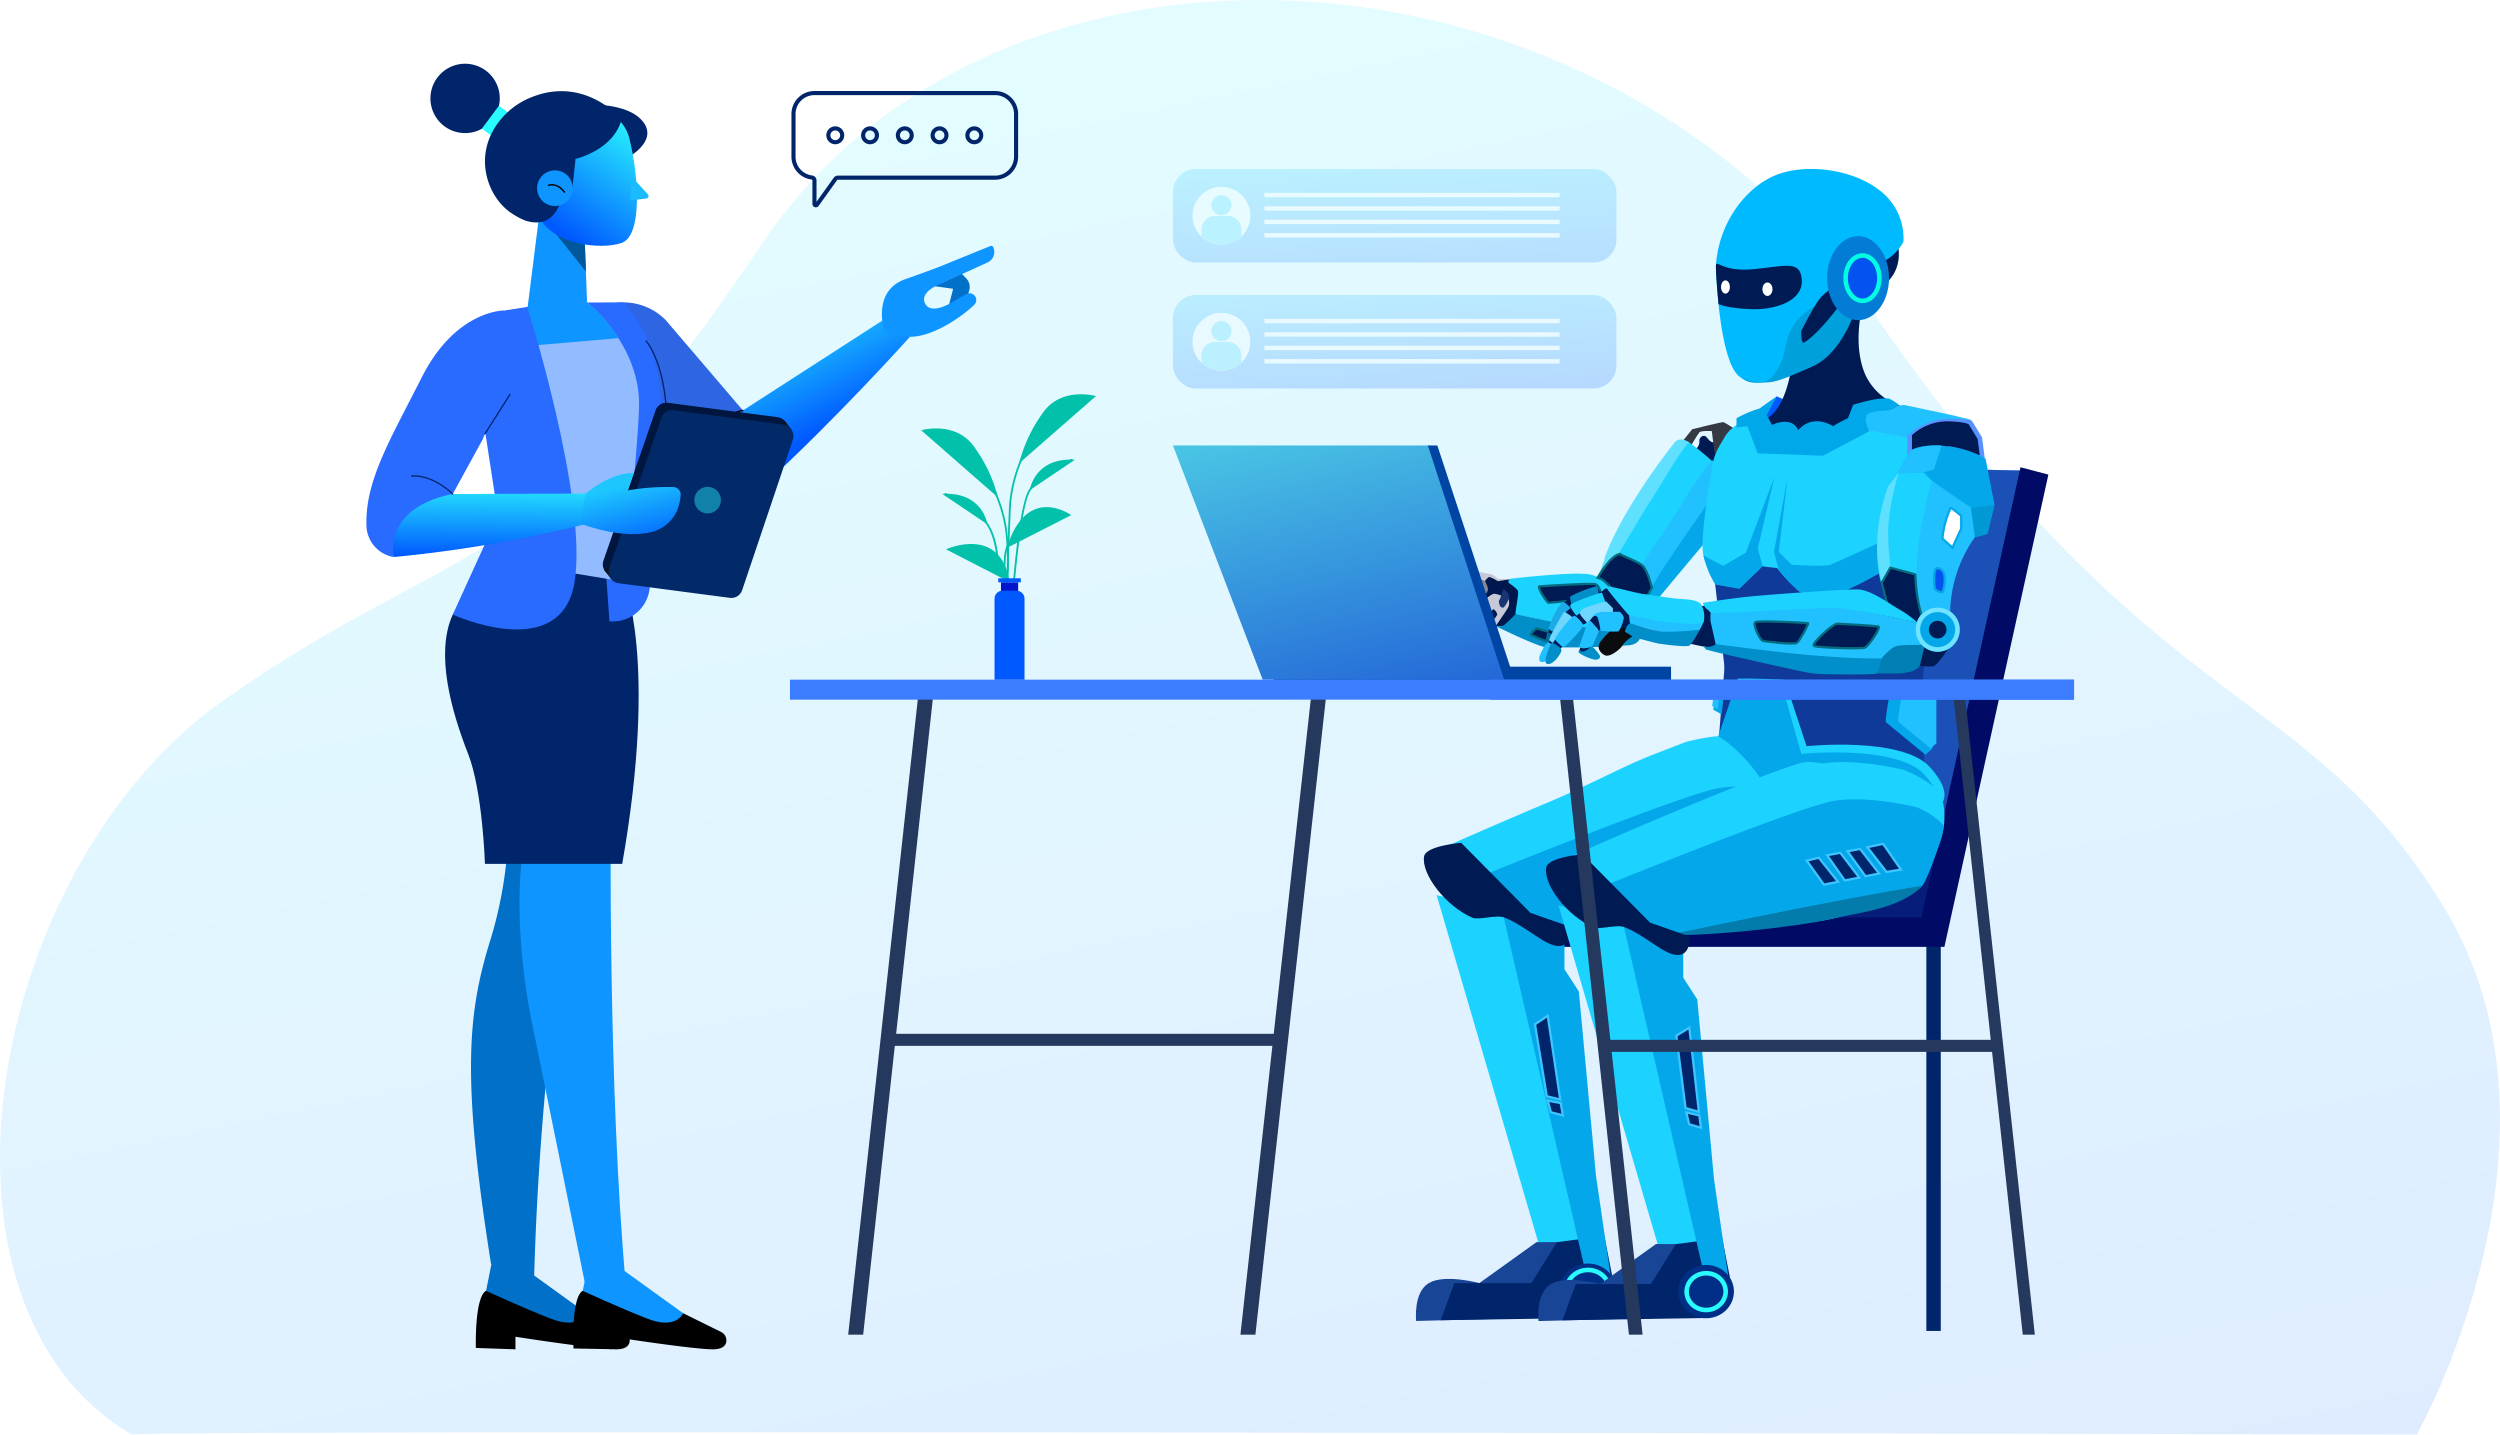<svg xmlns="http://www.w3.org/2000/svg" xmlns:xlink="http://www.w3.org/1999/xlink" width="545.824" height="313.194" viewBox="0 0 545.824 313.194"><defs><linearGradient id="linear-gradient" x1="0.5" y1="-0.603" x2="0.5" y2="1" gradientUnits="objectBoundingBox"><stop offset="0" stop-color="#2afbfe"></stop><stop offset="1" stop-color="#0058ff"></stop></linearGradient><linearGradient id="linear-gradient-2" x1="0.252" y1="0" x2="0.705" y2="1.269" xlink:href="#linear-gradient"></linearGradient><linearGradient id="linear-gradient-3" x1="0.338" y1="-0.822" x2="0.903" y2="1.463" xlink:href="#linear-gradient"></linearGradient><clipPath id="clip-path"><path id="Path_82872" data-name="Path 82872" d="M204.123,231.96a6.314,6.314,0,1,1-6.314-6.313A6.314,6.314,0,0,1,204.123,231.96Z" transform="translate(-191.495 -225.647)" fill="none"></path></clipPath><linearGradient id="linear-gradient-4" x1="0.175" y1="-0.84" x2="0.806" y2="1.103" xlink:href="#linear-gradient"></linearGradient><clipPath id="clip-path-2"><path id="Path_82875" data-name="Path 82875" d="M204.123,254.5a6.314,6.314,0,1,1-6.314-6.314A6.314,6.314,0,0,1,204.123,254.5Z" transform="translate(-191.495 -248.189)" fill="url(#linear-gradient)"></path></clipPath><filter id="Path_63253"><feGaussianBlur stdDeviation="0.5"></feGaussianBlur></filter><linearGradient id="linear-gradient-5" x1="0.043" y1="-0.818" x2="1" y2="2.166" gradientUnits="objectBoundingBox"><stop offset="0" stop-color="#60ffec"></stop><stop offset="1" stop-color="#0315cc"></stop></linearGradient><clipPath id="clip-path-3"><path id="Path_82817" data-name="Path 82817" d="M80.15,1.79S70.2-.813,62.082.259.68,23.227.68,23.227a1.615,1.615,0,0,0,0,2.6c1.532,1.378,3.34,7.017,11.455,10.846.934.44,2.464-1.469,4.259-1.178,1.439.235,4.017,3.077,6.161,3.171,12.646.561,33.783-1.875,41.362-3.652,6.2-1.453,14.541-2.091,19.95-7.041.8-.727.576-4.01,1.414-5.077a17.869,17.869,0,0,0,3.29-6.716C91.176,5.618,80.15,1.79,80.15,1.79Z" transform="translate(0 0)" fill="#04a8ea"></path></clipPath><clipPath id="clip-path-4"><path id="Path_82738" data-name="Path 82738" d="M78.241,1.747S68.526-.794,60.6.253.665,22.674.665,22.674a1.575,1.575,0,0,0,0,2.541c1.494,1.345,3.26,6.85,11.183,10.587.91.43,2.4-1.434,4.156-1.15,1.406.229,3.923,3,6.015,3.1C34.363,38.3,55,35.918,62.4,34.183c6.053-1.419,14.194-2.041,19.474-6.874.78-.71,2.257-4.636,2.257-4.636s1.715-4.359,2.335-6.876C89,5.484,78.241,1.747,78.241,1.747Z" transform="translate(0 0)" fill="#04a8ea"></path></clipPath><linearGradient id="linear-gradient-6" x1="0.221" y1="-0.116" x2="0.632" y2="0.625" xlink:href="#linear-gradient"></linearGradient><linearGradient id="linear-gradient-7" x1="0.542" y1="-0.269" xlink:href="#linear-gradient"></linearGradient><linearGradient id="linear-gradient-8" x1="0.054" y1="0.372" x2="0.444" y2="1.345" gradientUnits="objectBoundingBox"><stop offset="0" stop-color="#1dc7fe"></stop><stop offset="1" stop-color="#0058ff"></stop></linearGradient><linearGradient id="linear-gradient-9" x1="1" y1="0.174" xlink:href="#linear-gradient"></linearGradient></defs><g id="Group_53488" data-name="Group 53488" transform="translate(-1071.018 -1779.403)"><path id="Path_83026" data-name="Path 83026" d="M-3072.96,2174.434s36.423-64.571,6.112-114.791-61.87-39.772-123.326-128.011-193.192-92.981-244-17.262-65.313,63.1-117.421,99.6-68.568,132.231-20.28,160.466C-3570.475,2173.324-3072.96,2174.434-3072.96,2174.434Z" transform="translate(4671.639 -81.837)" opacity="0.13" fill="url(#linear-gradient-2)"></path><g id="Group_40392" data-name="Group 40392" transform="translate(1327.106 1816.294)" opacity="0.2"><g id="Group_40387" data-name="Group 40387" transform="translate(0 0)"><rect id="Rectangle_15538" data-name="Rectangle 15538" width="96.829" height="20.424" rx="5" fill="url(#linear-gradient-3)"></rect><g id="Group_40386" data-name="Group 40386" transform="translate(4.266 3.899)"><g id="Group_40385" data-name="Group 40385" clip-path="url(#clip-path)"><path id="Path_82870" data-name="Path 82870" d="M204.123,231.96a6.314,6.314,0,1,1-6.314-6.313A6.314,6.314,0,0,1,204.123,231.96Z" transform="translate(-191.495 -225.647)" fill="#fff"></path><g id="Group_40384" data-name="Group 40384" transform="translate(1.951 1.806)"><path id="Path_82871" data-name="Path 82871" d="M199.266,229.328a2.2,2.2,0,1,1-2.2-2.2A2.2,2.2,0,0,1,199.266,229.328Z" transform="translate(-192.702 -227.127)" fill="#1cd3ff"></path><path id="Rectangle_15539" data-name="Rectangle 15539" d="M2.994,0H5.733A2.994,2.994,0,0,1,8.727,2.994V6.356a0,0,0,0,1,0,0H0a0,0,0,0,1,0,0V2.994A2.994,2.994,0,0,1,2.994,0Z" transform="translate(0 4.55)" fill="#1cd3ff"></path></g></g></g><rect id="Rectangle_15540" data-name="Rectangle 15540" width="64.445" height="0.973" transform="translate(19.977 5.204)" fill="#fff"></rect><rect id="Rectangle_15541" data-name="Rectangle 15541" width="64.445" height="0.973" transform="translate(19.977 8.134)" fill="#fff"></rect><rect id="Rectangle_15542" data-name="Rectangle 15542" width="64.445" height="0.973" transform="translate(19.977 11.064)" fill="#fff"></rect><rect id="Rectangle_15543" data-name="Rectangle 15543" width="64.445" height="0.973" transform="translate(19.977 13.994)" fill="#fff"></rect></g><g id="Group_40391" data-name="Group 40391" transform="translate(0 27.513)"><rect id="Rectangle_15544" data-name="Rectangle 15544" width="96.829" height="20.424" rx="5" fill="url(#linear-gradient-4)"></rect><g id="Group_40390" data-name="Group 40390" transform="translate(4.266 3.899)"><g id="Group_40389" data-name="Group 40389" clip-path="url(#clip-path-2)"><path id="Path_82873" data-name="Path 82873" d="M204.123,254.5a6.314,6.314,0,1,1-6.314-6.314A6.314,6.314,0,0,1,204.123,254.5Z" transform="translate(-191.495 -248.189)" fill="#fff"></path><g id="Group_40388" data-name="Group 40388" transform="translate(1.951 1.806)"><path id="Path_82874" data-name="Path 82874" d="M199.266,251.87a2.2,2.2,0,1,1-2.2-2.2A2.2,2.2,0,0,1,199.266,251.87Z" transform="translate(-192.702 -249.669)" fill="#1cd3ff"></path><path id="Rectangle_15545" data-name="Rectangle 15545" d="M2.994,0H5.733A2.994,2.994,0,0,1,8.727,2.994V6.356a0,0,0,0,1,0,0H0a0,0,0,0,1,0,0V2.994A2.994,2.994,0,0,1,2.994,0Z" transform="translate(0 4.55)" fill="#1cd3ff"></path></g></g></g><rect id="Rectangle_15546" data-name="Rectangle 15546" width="64.445" height="0.973" transform="translate(19.977 5.204)" fill="#fff"></rect><rect id="Rectangle_15547" data-name="Rectangle 15547" width="64.445" height="0.973" transform="translate(19.977 8.134)" fill="#fff"></rect><rect id="Rectangle_15548" data-name="Rectangle 15548" width="64.445" height="0.973" transform="translate(19.977 11.064)" fill="#fff"></rect><rect id="Rectangle_15549" data-name="Rectangle 15549" width="64.445" height="0.973" transform="translate(19.977 13.994)" fill="#fff"></rect></g></g><g id="Group_40360" data-name="Group 40360" transform="translate(1491.597 1984.813)"><rect id="Rectangle_15521" data-name="Rectangle 15521" width="3.148" height="85.172" transform="translate(3.149 85.172) rotate(180)" fill="#00256a"></rect></g><path id="Path_82830" data-name="Path 82830" d="M12566.033,2549.21l-27.57-.416-43.533,103.569,49.615.366Z" transform="translate(-11053.309 -667.101)" fill="#1b51b7"></path><g id="Group_40359" data-name="Group 40359" transform="translate(1393.294 1884.501)"><g id="Group_40109" data-name="Group 40109" transform="translate(0 0)"><path id="Path_82510" data-name="Path 82510" d="M2113.147,701.36H2012.912v-1.406h99.221l21.518-97.73,1.251.329Z" transform="translate(-2012.912 -602.224)" fill="#010b65" stroke="#010b65" stroke-width="5"></path></g></g><path id="Path_82832" data-name="Path 82832" d="M12536.213,2665.208c-.368-.123,4.733-18.685,4.733-18.685s-37,19.361-37.125,19.607S12536.213,2665.208,12536.213,2665.208Z" transform="translate(-11044.57 -684.374)" fill="#010b65" opacity="0.74"></path><g id="Group_40355" data-name="Group 40355" transform="translate(1327.106 1816.294)"><path id="Path_82734" data-name="Path 82734" d="M2.076,2.967,0,28.911l14.162,9.976,31.728-3.744s-1.126-16.492-.784-25.277S47.259,0,47.259,0Z" transform="translate(118.603 102.667)" fill="#0f3a9a"></path><path id="Path_82828" data-name="Path 82828" d="M17.556.5l4.762,14.481S43.219,12.791,49.3,19.6s1.458,8.75,1.458,8.75H8.95L0,13.568l3.439-.8.2-.947L7.345,0Z" transform="translate(116.016 111.042)" fill="#1cd3ff"></path><path id="Path_82829" data-name="Path 82829" d="M16.737.377l4.406,15.728s20.9-2.187,26.978,4.618,1.458,8.75,1.458,8.75H7.777L0,16.105v-3.16l2.43.972L7.219,0Z" transform="translate(116.047 111.609)" fill="#04a8ea"></path><g id="Group_40342" data-name="Group 40342" transform="translate(0 0)"><path id="Path_63257" data-name="Path 63257" d="M5.231,1.02H6.985S9.16,3.025,9.191,3.508a46.431,46.431,0,0,1-.418,5.217,22.581,22.581,0,0,1-2.9,2.649c-.236.009-2.111-.213-2.111-.213L0,0A12.3,12.3,0,0,1,3.214.532a6.93,6.93,0,0,0,1.17.6Z" transform="translate(66.67 88.606)" fill="#00184d"></path><path id="Path_63208" data-name="Path 63208" d="M0,2.9A1.8,1.8,0,0,0,.908,1.272C.791.22,1.8-.265,2.319.145s1.066,1.65,2.1,1.127a1.874,1.874,0,0,1,1.823,0L4.418,6.264s-1.074-.513-2.1-1.08A10.5,10.5,0,0,1,0,2.9Z" transform="translate(114.032 58.276)" fill="#001a53"></path><path id="Path_63166" data-name="Path 63166" d="M11.852,1.722S9.306.106,9.04,0,2.18,1.551,2.18,1.551L0,4.255,1.717,5.479S3.381,2.613,3.755,2.216s2.7-.265,2.7-.265l.547,4.3L7.5,7.526Z" transform="translate(111.191 55.275)" fill="#353943"></path><path id="Path_63177" data-name="Path 63177" d="M19.819.751a4.205,4.205,0,0,0-1.128-.6,1.975,1.975,0,0,0-2.053.292c-.568.632-11.386,14.222-15.486,25.435.184.3-1.638,4.169-1.025,3.812s2-4.532,4.136-4.59c.529-.357,8.392-13.808,10.334-16.928s3.5-5.305,4.094-6.122S19.912.753,19.819.751Z" transform="translate(93.074 59.062)" fill="#5fe0ff"></path><path id="Path_63169" data-name="Path 63169" d="M0,24.155a42.419,42.419,0,0,0,5.144,3.209c-.059-.111,8.709-13.5,10.9-16.911S20.333,4,20.333,4A54.347,54.347,0,0,0,15.46.021C14.718-.523,8.781,9.867,7.132,12.34S0,24.155,0,24.155Z" transform="translate(97.364 59.774)" fill="#1cd3ff"></path><path id="Path_63170" data-name="Path 63170" d="M0,23.017l.4.906,1.817,3.94-.887,1.6,2.374.362S13.927,17.4,14.446,17.016,15.274,7.4,15.94,4.037,15.7-.313,15.241.082A68.632,68.632,0,0,0,9.628,8.055c-.506,1.27-8.3,12.581-8.3,12.581Z" transform="translate(102.345 63.649)" fill="#21c1ff"></path><path id="Path_63171" data-name="Path 63171" d="M14.524,0S3.746,15.158,1.123,20.027A11.222,11.222,0,0,1,0,21.771l2.73.371S12.947,9.809,13.876,8.881,14.524,0,14.524,0Z" transform="translate(103.173 71.691)" fill="#04a8ea"></path><path id="Path_63207" data-name="Path 63207" d="M5.617.017l-2.695.5s-3.4,7.293-2.866,7.7S6.3,9.646,7.374,9.649s.988-1.2.753-2.3S6.794,1.171,6.454.515,5.617.017,5.617.017Z" transform="translate(111.733 95.073)" fill="#001a53"></path><path id="Path_63180" data-name="Path 63180" d="M.053,2.038S1.831,3.179,2.061,3.786s-.489,3.762-.529,5.023c0-.006-.086.035.148.144-.011,0,7.435,1.509,10.226,2.166a83.566,83.566,0,0,0,10.633,1.147,6.907,6.907,0,0,0,3.193-.663s-2.62-7.824-3.663-8.91A7.635,7.635,0,0,0,16.313.038C12.868-.225,1.465.967.606,1.1A.661.661,0,0,0,.053,2.038Z" transform="translate(73.257 88.347)" fill="#1cd3ff"></path><path id="Path_63254" data-name="Path 63254" d="M2.835,0,5.311,1.068s-3.1,3.872-4.166,4.1S0,4.191,0,4.191Z" transform="translate(128.959 49.645)" fill="#0058ff"></path><path id="Path_63185" data-name="Path 63185" d="M.088.551C.632.479,10.944-.134,12.126.027s1.551,2.378,1.3,2.687S2.561,4.182,2.117,4.137-.455.623.088.551Z" transform="translate(79.901 90.582)" fill="#001a53" stroke="#066d80" stroke-width="0.5"></path><path id="Path_63150" data-name="Path 63150" d="M13.038,13.013a29.506,29.506,0,0,0-5.47,16.459,6.759,6.759,0,0,0-6.24.817A49.1,49.1,0,0,1,.113,16.069,69.154,69.154,0,0,1,3.634,0l8.838,6.613Z" transform="translate(162.108 67.292)" fill="#21c1ff"></path><path id="Path_63160" data-name="Path 63160" d="M0,3.57,2.407,24.976l40.579-.062L37,.5S31.123,4.571,27.006,4.9s-7.138.408-8.165,0S13.469,0,13.469,0H9.853s-3.926,3.754-5.1,4.184S0,3.57,0,3.57Z" transform="translate(118.297 86.292)" fill="#0f3a9a"></path><path id="Path_63156" data-name="Path 63156" d="M6.018,13.492s-1.207,6.956-4.7,9.233c.013.111-.744.444-.744.444s-1.281.94,0,2.993,11.4,3.164,16.356,1.262,14.35-6.909,14.35-6.909a12.951,12.951,0,0,1-8.759-7.023C19.889,7.623,21.462.377,21.462.377L18.512,0S16.9,5.6,14.054,7.8a61.367,61.367,0,0,1-8.42,4.877Z" transform="translate(128.698 31.543)" fill="#001a53"></path><path id="Path_63155" data-name="Path 63155" d="M3.772,0S5.246,5.184,1.053,8.659c.108-.122-1.053-6-1.053-6Z" transform="translate(154.47 16.407)" fill="#001a53"></path><path id="Path_63153" data-name="Path 63153" d="M24.366,9.4s-2.874,7.792-8.522,10.332S7.8,23.2,5.867,23.267s-4.161.5-5.867-1.233a5.9,5.9,0,0,0,5.583-1.6c2.089-2.37-.2-8.048,3.537-11.037A89.554,89.554,0,0,1,21.275,1.723C23.847.373,25.359-.545,26.168.365S24.366,9.4,24.366,9.4Z" transform="translate(123.89 23.333)" fill="#00a0dd"></path><path id="Path_63154" data-name="Path 63154" d="M35.032,20.875A10.569,10.569,0,0,0,40.947,15.9a13.153,13.153,0,0,0-5.38-11.364C29.494-.148,18.773-1.395,12.279,1.692S.435,12.526,0,21.337c.015,1.277.809,22.4,5.769,24.353s6.588.4,8.363-3.245.15-8.782,8.607-13.108S35.032,20.875,35.032,20.875Z" transform="translate(118.545 0)" fill="#00baff"></path><path id="Path_63161" data-name="Path 63161" d="M0,.62C.028-1.3.947,1.914,8.231,1.193S18.494-.786,18.754,3.612s-5.538,6.5-10.958,6.32S.574,8.812.574,8.812-.026,2.539,0,.62Z" transform="translate(118.544 20.682)" fill="#001a53"></path><path id="Path_63162" data-name="Path 63162" d="M8.546,3.769S3.916,10.144.694,12.088C-.094,12.742,0,9.642,0,9.642S2.077,5.474,3.592,3.169A8.747,8.747,0,0,1,7.491,0Z" transform="translate(137.18 25.749)" fill="#001a53"></path><ellipse id="Ellipse_48831" data-name="Ellipse 48831" cx="0.965" cy="1.448" rx="0.965" ry="1.448" transform="translate(119.664 24.32)" fill="#fff"></ellipse><ellipse id="Ellipse_48832" data-name="Ellipse 48832" cx="1.101" cy="1.468" rx="1.101" ry="1.468" transform="translate(128.698 24.783)" fill="#fff"></ellipse><path id="Path_63158" data-name="Path 63158" d="M8.257,0A8.173,8.173,0,0,0,4.929,2.917C3.9,4.779,2.563,6.5,2.184,9.231S-.72,25.226.2,28.96A14.793,14.793,0,0,0,3.12,34.9a9.381,9.381,0,0,0,4.943.588c-.159-.151,3.537-2.16,4.849-4.226.022.082,3.363.432,3.363.432s3.813,4.924,5.614,5.2,7.237.412,8.292,0,9.253-4.614,9.253-4.614-.168-10.467,3.7-16.932S44.979,7.07,44.979,7.07s.4-3.983,0-4.538S34.881.926,34.881.926s-7.191,4.4-9.213,4.908-11.7.01-12.756-.707S10.138,0,10.138,0Z" transform="translate(115.633 55.435)" fill="#1cd3ff"></path><path id="Path_63164" data-name="Path 63164" d="M0,17.176l4.341,2.251,4.92-2.861L15.525,0,11.882,15.65l1.059,3.863L7.86,24.45S3.9,23.772,2.6,23.5A21.227,21.227,0,0,1,1.1,20.59,27.935,27.935,0,0,1,0,17.176Z" transform="translate(115.811 67.219)" fill="#04a8ea"></path><path id="Path_63159" data-name="Path 63159" d="M3,0,0,16.4l1.059,3.971S4.576,24.5,5.695,25.185s7.84.166,8.978,0,9.025-4.336,9.38-4.814.527-6.718.527-6.718S13.429,18.737,12.318,19.2s-8.418,0-8.418,0L1.059,16.4Z" transform="translate(131.219 67.219)" fill="#04a8ea"></path><path id="Path_63147" data-name="Path 63147" d="M13.287.839l2.037,3.353.58,4.469s-5.938-2.046-7-2.142S0,7.625,0,7.625V3.308A12.073,12.073,0,0,1,8.065,0C12.8.086,13.287.839,13.287.839Z" transform="translate(160.849 54.595)" fill="#001a53" stroke="#5892ff" stroke-width="1"></path><path id="Path_63146" data-name="Path 63146" d="M9.071,0,20.028,2.319,24.1,3.395s-4.921-.795-8.325,0A15.055,15.055,0,0,0,9.524,7.073L0,5.244V1.189Z" transform="translate(150.482 51.515)" fill="#21c1ff"></path><path id="Path_63148" data-name="Path 63148" d="M19.315,2.891l1.932,9.941L19.8,19.042l-2.5.9-1.21-6.358L5.372,6.189H0L3.026,1.053S5.292-.517,10.842.177A20.387,20.387,0,0,1,19.315,2.891Z" transform="translate(158.098 60.365)" fill="#04a8ea"></path><path id="Path_63149" data-name="Path 63149" d="M0,.687,5.148,0,3.59,6.379.866,7.1Z" transform="translate(174.239 73.325)" fill="#0099d6"></path><path id="Path_63151" data-name="Path 63151" d="M8.557,22.328l-5.7-1.513-1.812,3.14.538,1.426L.841,23.955S-.753,18.964.447,11.322,4.556,0,4.556,0h5.632L11.97,1.836A112.449,112.449,0,0,0,9.261,14.146C8.691,18.763,8.557,22.328,8.557,22.328Z" transform="translate(153.716 66.244)" fill="#1cd3ff"></path><path id="Path_63255" data-name="Path 63255" d="M4.746,0S2.18,8.034,2.437,14.26s.588,6.707.588,6.707L1.015,24.229a36.187,36.187,0,0,1-1-9.105A39.712,39.712,0,0,1,2.437,2.985C2.528,3.056,4.746,0,4.746,0Z" transform="translate(153.732 66.244)" fill="#5fe0ff"></path><path id="Path_63163" data-name="Path 63163" d="M0,3.322l1.151,4.45s3.461,3.819,4.72,4.26a3.022,3.022,0,0,0,2.175,0l.6-1.806a35.089,35.089,0,0,1-1.3-8.714C7.341,1.434,1.885,0,1.885,0Z" transform="translate(154.746 87.048)" fill="#001a53" stroke="#066d80" stroke-width="0.5"></path><path id="Path_63152" data-name="Path 63152" d="M1.778,0C2-.094,4.1,1.711,4.1,1.711V4.5L2.188,8.672,0,6.693A20.222,20.222,0,0,1,1.778,0Z" transform="translate(168 74.008)" fill="#0452ed"></path><g data-type="innerShadowGroup"><path id="Path_63253-2" data-name="Path 63253" d="M1.778,0C2-.094,4.1,1.711,4.1,1.711V4.5L2.188,8.672,0,6.693A20.222,20.222,0,0,1,1.778,0Z" transform="translate(168 74.012)" fill="#0452ed"></path><g transform="matrix(1, 0, 0, 1, -256.09, -36.89)" filter="url(#Path_63253)"><path id="Path_63253-3" data-name="Path 63253" d="M1.778,0C2-.094,4.1,1.711,4.1,1.711V4.5L2.188,8.672,0,6.693A20.222,20.222,0,0,1,1.778,0Z" transform="translate(424.09 110.9)" fill="#fff"></path></g><path id="Path_63253-4" data-name="Path 63253" d="M1.778,0C2-.094,4.1,1.711,4.1,1.711V4.5L2.188,8.672,0,6.693A20.222,20.222,0,0,1,1.778,0Z" transform="translate(168 74.012)" fill="none" stroke="#04a8ea" stroke-width="0.5"></path></g><path id="Path_63167" data-name="Path 63167" d="M0,3.117V1.464S25.844-.251,28.157.031,45.94,3.674,45.94,3.674V5.327l1.023,3.163-1.023.381s-4.579-.119-5.556.466a22.484,22.484,0,0,0-2.855,2.506s-11.569-.254-17.912-.932S1.2,8.491,1.2,8.491Z" transform="translate(117.35 95.524)" fill="#21c1ff"></path><path id="Path_63172" data-name="Path 63172" d="M.165.148c.679-.366,9.346.039,11.5.243C11.934.4,9.863,4.216,9.258,4.659s-6.751-.21-7.463-.435S-.515.514.165.148Z" transform="translate(126.995 98.79)" fill="#001a53" stroke="#066d80" stroke-width="0.5"></path><path id="Path_63173" data-name="Path 63173" d="M5.192,0C4.193-.022-.685,4.46.081,4.858s10.205.682,11.082.38S14.794.746,14.145.611,6.191.022,5.192,0Z" transform="translate(139.878 99.277)" fill="#001a53" stroke="#066d80" stroke-width="0.5"></path><path id="Path_63198" data-name="Path 63198" d="M.474.306v.98L0,4.6a9.307,9.307,0,0,0,3.321.214C4.327,4.5,7.177.022,7.177.022s-4.289-.05-4.686,0S.474.306.474.306Z" transform="translate(162.739 103.747)" fill="#001a53"></path><path id="Path_63200" data-name="Path 63200" d="M9.659,4.647A3.945,3.945,0,0,1,7.09,5.988,10.956,10.956,0,0,1,4,6.253H0S.828,3.359,1.91,2.311,3.722.4,5,.19,10.826,0,10.826,0Z" transform="translate(153.375 103.889)" fill="#007fb4"></path><path id="Path_63179" data-name="Path 63179" d="M0,2.487s9.008,4.437,11.116,4.73A182.8,182.8,0,0,0,29.586,6.8c2.22-.333,2.349-1.833,2.406-2.163s-12.56-1.67-17-2.5S4.616,0,4.616,0A20.709,20.709,0,0,1,2.028,2.487,3.053,3.053,0,0,1,0,2.487Z" transform="translate(70.156 97.176)" fill="#028fc9"></path><path id="Path_63191" data-name="Path 63191" d="M4.649.927S1.842.173,1.345,0C1.165-.077-.119,1.259.009,1.356A25.222,25.222,0,0,0,3.945,2.9,13.7,13.7,0,0,0,4.649.927Z" transform="translate(78.108 100.329)" fill="#001a53" stroke="#066d80" stroke-width="0.5"></path><path id="Path_63201" data-name="Path 63201" d="M38.91,3.1S38.232,6.117,37.8,6.4s-11.311.258-13.742,0S3.2,1.832,3.2,1.832L.615,1.175,0,.464A3.3,3.3,0,0,0,2.713,0c-.071-.073,10.97,1.49,19.324,2.265s14.09.837,14.09.837Z" transform="translate(115.819 103.763)" fill="#008fc9"></path><path id="Path_63192" data-name="Path 63192" d="M1.5,9.324S5.641,3.505,5.9,2.831a2.6,2.6,0,0,0,0-1.708C5.8.958,3.242-.167,2.573.021A5.351,5.351,0,0,0,.42,1.824C.3,2.2,0,3.2,0,3.2Z" transform="translate(67.359 92.751)" fill="#c7c9d7"></path><path id="Path_63196" data-name="Path 63196" d="M0,2.2A19.938,19.938,0,0,1,1.947.007c.277-.1,1.013.844.878,1.221s-2.29,3-2.29,3Z" transform="translate(67.952 96.137)" fill="#001a53"></path><path id="Path_63193" data-name="Path 63193" d="M1.072,0C.729.069.589,1.653,0,2.494.036,2.835,0,3.928.883,4c.451-.052,1.4-1.937,1.393-2.366S1.415-.064,1.072,0Z" transform="translate(71.158 91.791)" fill="#193574"></path><path id="Path_63195" data-name="Path 63195" d="M8.322,1.958,5.833,1.787,4.635.869,0,0,.718,1.787,3,2.338a3.169,3.169,0,0,1,.828-.87c.353-.16,2,.87,2,.87Z" transform="translate(65.112 87.654)" fill="#c7c9d7"></path><path id="Path_63197" data-name="Path 63197" d="M2.455.484a5.546,5.546,0,0,1,.676,1.695C3.2,2.846,1.8,4.691,1.8,4.691H1.08L0,0Z" transform="translate(65.652 89.474)" fill="#888795"></path><ellipse id="Ellipse_48829" data-name="Ellipse 48829" cx="6.756" cy="9.17" rx="6.756" ry="9.17" transform="translate(142.829 14.668)" fill="#027cd5"></ellipse><g id="Ellipse_48830" data-name="Ellipse 48830" transform="translate(146.356 18.385)" fill="#0453f0" stroke="#00ffe2" stroke-width="1"><ellipse cx="4.195" cy="5.453" rx="4.195" ry="5.453" stroke="none"></ellipse><ellipse cx="4.195" cy="5.453" rx="3.695" ry="4.953" fill="none"></ellipse></g><path id="Path_63157" data-name="Path 63157" d="M0,6.784V4.778A24.7,24.7,0,0,1,5.006,2.668C4.97,2.681,8.757,0,8.757,0L6.6,4.121,7.762,6.23s4.283-2.1,5.695,1.143c.051.06,2.634-3.72,7.637-.868a30.247,30.247,0,0,1,3.228-1.726L25.458,1.86S30.667.148,33.261.475A9.647,9.647,0,0,1,35.434,1.86a4.459,4.459,0,0,1-1.887,1.145c-.965.194-4.445.039-5.127,1.116s.574,3.491.574,3.491l-10.11,5.364-14.26-.536L2.372,6.5Z" transform="translate(123.044 49.641)" fill="#00a8ea"></path><path id="Path_63209" data-name="Path 63209" d="M0,5.187S2.74.313,4.854,0C4.835.118,8.377,1.472,9.627,2.373s2.228,4.984,2.228,4.984L10.614,9.54,6.506,11.5S2.88,7.076,1.746,6.15A3.647,3.647,0,0,0,0,5.187Z" transform="translate(92.713 84.075)" fill="#001a53" stroke="#066d80" stroke-width="0.5"></path><path id="Path_63203" data-name="Path 63203" d="M.761.016A1.776,1.776,0,0,1,2.242,1.655c.2.881-.071,3.7-.578,3.655S.323,4.952.17,4.519-.313-.3.761.016Z" transform="translate(166.198 87.122)" fill="#0452ed" stroke="#04a8ea" stroke-width="0.5"></path><g id="Ellipse_48833" data-name="Ellipse 48833" transform="translate(162.134 95.746)" fill="#04a8ea" stroke="#6fe3ff" stroke-width="1"><ellipse cx="4.826" cy="4.826" rx="4.826" ry="4.826" stroke="none"></ellipse><ellipse cx="4.826" cy="4.826" rx="4.326" ry="4.326" fill="none"></ellipse></g><ellipse id="Ellipse_48834" data-name="Ellipse 48834" cx="1.93" cy="1.93" rx="1.93" ry="1.93" transform="translate(165.029 98.641)" fill="#001a53"></ellipse><path id="Path_63165" data-name="Path 63165" d="M1.809,5.259S25.575,4.031,28.827,4.011,46.908,7.273,46.908,7.273A23.67,23.67,0,0,0,42.975,4.41C41.138,3.444,36.746.032,33.759,0S13.7,1.165,9.472,1.634,0,2.934,0,2.934l.242.588a2.52,2.52,0,0,0,.775.884A2.738,2.738,0,0,1,1.809,5.259Z" transform="translate(115.683 91.793)" fill="#1cd3ff"></path><g id="Group_33015" data-name="Group 33015" transform="translate(79.97 91.09)"><path id="Path_63204" data-name="Path 63204" d="M2.017,0l-.5.155L.891.689H0L3.654,6.127,4.793,8.641l1.793.389S8,8.123,7.779,7.178A8.363,8.363,0,0,0,6.586,4.841C6.494,4.721,2.755.155,2.755.155Z" transform="translate(12.743 0.492)" fill="#001a53"></path><path id="Path_63213" data-name="Path 63213" d="M0,1.281S1.629.056,1.819,0s.825,2.177.825,2.177l-1.109.6Z" transform="translate(5.224 2.387)" fill="#001a53"></path><path id="Path_63212" data-name="Path 63212" d="M0,1.428.485,0l1.6.676L.945,2.256.22,2.027Z" transform="translate(1.851 9.12)" fill="#001a53"></path><path id="Path_63188" data-name="Path 63188" d="M3.144,0C2.686.024,1.049,2.469,0,5.7a1.373,1.373,0,0,0,1.484.755c1.194-.065,3.83-4.253,3.74-4.581S3.6-.023,3.144,0Z" transform="translate(2.071 3.457)" fill="#1bace8"></path><path id="Path_63184" data-name="Path 63184" d="M6.2,2.092S6.174.133,5.827.006A25.406,25.406,0,0,0,0,2.262a5.259,5.259,0,0,0,.442,2.1C.873,5.007,6.2,2.092,6.2,2.092Z" transform="translate(6.752 0)" fill="#028fc9"></path><path id="Path_63214" data-name="Path 63214" d="M0,1.4,1.676,0,3,2.072,1.86,2.809Z" transform="translate(5.557 4.45)" fill="#001a53"></path><path id="Path_63182" data-name="Path 63182" d="M1.476,5.177S-.207,3.226.021,2.707,5.956.113,6.914,0c-.022-.1.708,1.8.813,2.238S1.476,5.177,1.476,5.177Z" transform="translate(6.768 1.412)" fill="#1cd3ff"></path><path id="Path_63190" data-name="Path 63190" d="M.346.118c.142-.434,1.6.45,2.005.7S.6,3.811.175,3.5.2.552.346.118Z" transform="translate(1.37 10.157)" fill="#006f9d"></path><path id="Path_63189" data-name="Path 63189" d="M7.358,1.912A6.394,6.394,0,0,0,5.291,3.747C4.839,4.652,2.418,6.562,1.342,6S-.494,4.3.383,3.083A23.575,23.575,0,0,1,2.882.36,20.32,20.32,0,0,1,5.522,0C6.225.018,7.358,1.912,7.358,1.912Z" transform="translate(12.968 9.073)" fill="#0b0c0d"></path><path id="Path_63258" data-name="Path 63258" d="M.54,0,0,.876l1.328,1.2.656-1.1Z" transform="translate(1.919 11.683)" fill="#001a53"></path><path id="Path_63174" data-name="Path 63174" d="M16.26,1.822A7.4,7.4,0,0,1,15.38,3.6a4.567,4.567,0,0,1-1.686.572S7.628,4.229,6.1,3.8.2,2.2.2,2.2L0,.288,1.479,0,16.072,1.472Z" transform="translate(19.598 5.99)" fill="#21c1ff"></path><path id="Path_63187" data-name="Path 63187" d="M5.589,1.662A16.593,16.593,0,0,0,3.293,0C3.089.053-.135,5.732,0,6.154s1.036.816,1.036.816L4.4,2.906Z" transform="translate(2.204 5.552)" fill="#6fd7ff"></path><path id="Path_63210" data-name="Path 63210" d="M3.418,1.865A8.21,8.21,0,0,1,1.541,2.884C1.182,2.87-.212,1.48.028,1.151A4.97,4.97,0,0,1,1.827,0C2.089.024,3.418,1.865,3.418,1.865Z" transform="translate(7.648 5.679)" fill="#001a53"></path><path id="Path_63175" data-name="Path 63175" d="M16.371,1.328S14.775,4.363,14.1,4.8s-6.049-.323-6.686-.418-5.438-1.4-5.438-1.4L0,1.781S.453-.052,1.242,0s4.722,1.65,7.477,1.78A62.149,62.149,0,0,0,16.371,1.328Z" transform="translate(18.689 8.161)" fill="#028fc9"></path><path id="Path_63181" data-name="Path 63181" d="M5.72,0,7.2,1.48V2.512L3.116,3.26,1.666,4.755A18.43,18.43,0,0,1,.328,3.26c-.361-.507-.6-.919.265-1.559S5.72,0,5.72,0Z" transform="translate(8.89 3.326)" fill="#6fd7ff"></path><path id="Path_63205" data-name="Path 63205" d="M0,1.494S1.042.038,1.4,0c.737-.028,1.19,2.415,1.334,3.016-.006.163-.908.662-1.089.51S0,1.494,0,1.494Z" transform="translate(10.86 6.26)" fill="#001a53"></path><path id="Path_63211" data-name="Path 63211" d="M2.182,1.709s-.492.8-.586.8A9.689,9.689,0,0,1,.012,1.38C-.116,1.195.8.012,1.025,0S2.182,1.709,2.182,1.709Z" transform="translate(2.861 11.381)" fill="#001a53"></path><path id="Path_63176" data-name="Path 63176" d="M6.125,0s.832.778.855,1.276S6.252,4.055,5.748,4.288a19.371,19.371,0,0,1-3.855-.169,14.891,14.891,0,0,0-.67-3.011A.834.834,0,0,0,0,1.276C.294.894.5-.007,2.942,0S6.125,0,6.125,0Z" transform="translate(11.479 5.593)" fill="#21c1ff"></path><path id="Path_63202" data-name="Path 63202" d="M2.877,0A10.506,10.506,0,0,1,4.6,2.011c.33.713-.518,1.053-1.218.91A9.683,9.683,0,0,1,.12,1.487c-.3-.23.03-.8.283-1.136S2.877,0,2.877,0Z" transform="translate(8.602 13.091)" fill="#028fc9"></path><path id="Path_63186" data-name="Path 63186" d="M2.7,1.351C3.592.314,4.13,0,4.263,0a7.5,7.5,0,0,1,1.9,2.046c.141.52-3.53,4.348-4.074,4.657S1,6.273.721,6.039-.168,5.212.044,4.85A32.854,32.854,0,0,1,2.7,1.351Z" transform="translate(3.476 6.423)" fill="#21c1ff"></path><path id="Path_63194" data-name="Path 63194" d="M2.477,3.584s-1.309.859-2.039.7S.02,2.9.438,2.114,1.444.055,1.9,0,3.54,1.118,3.54,1.118Z" transform="translate(0 12.275)" fill="#21c1ff"></path><path id="Path_63199" data-name="Path 63199" d="M1.607,0a.462.462,0,0,0-.464.3C.981.653-.576,4.024.23,4.512s2.015-.775,2.456-1.385.93-1.293.742-1.776S1.607,0,1.607,0Z" transform="translate(1.37 12.388)" fill="#028fc9"></path><path id="Path_63168" data-name="Path 63168" d="M20.972,4.391A5.5,5.5,0,0,1,21.3,7.728C21.1,8.862,11.236,7.5,11.236,7.5L4.863,6.2S-.1.5,0,.065,6.719,1.547,8.337,1.7s5.426.873,7.541,1.024S20.432,2.882,20.972,4.391Z" transform="translate(14.61 0.043)" fill="#1cd3ff"></path><path id="Path_63206" data-name="Path 63206" d="M.118,1.092c.209.164.975.233,2.148-.924C2.218.156.25-.14.118.082A1.088,1.088,0,0,0,.118,1.092Z" transform="translate(8.938 13.09)" fill="#001a53"></path><path id="Path_63183" data-name="Path 63183" d="M4.266,2.414,2.938,5.56S1.017,6.486,0,5.732C0,5.76,1.748.593,2.079.111s1.1.736,1.657,1.269A1.442,1.442,0,0,1,4.266,2.414Z" transform="translate(8.689 7.54)" fill="#21c1ff"></path></g><path id="Path_63215" data-name="Path 63215" d="M0,0H86.777" transform="translate(21.973 110.163)" fill="none" stroke="#0045a4" stroke-width="3"></path><path id="Path_63216" data-name="Path 63216" d="M0,0H55.838L72.555,51.134H19.594Z" transform="translate(0 60.365)" fill="url(#linear-gradient-5)"></path><path id="Path_63217" data-name="Path 63217" d="M0,0H2.066L18.877,51.1h-2.23Z" transform="translate(55.656 60.365)" fill="#0045a4"></path><path id="Path_63256" data-name="Path 63256" d="M5.815,5.883,8.031,5.2,9.7.03A15.861,15.861,0,0,0,2.908,1.073C3.008,1.122,0,6.136,0,6.136Z" transform="translate(158.117 60.361)" fill="#21c1ff"></path></g><g id="Group_40357" data-name="Group 40357" transform="translate(52.483 123.886)"><path id="Path_82814" data-name="Path 82814" d="M0,0,25.019,85.468s12.593,1.312,13.029,0S17.056,4.124,17.056,4.124Z" transform="translate(5.089 34.662)" fill="#1cd3ff"></path><g id="Group_40356" data-name="Group 40356" transform="translate(0 110.49) rotate(-2)"><path id="Path_82813" data-name="Path 82813" d="M25.458,16.5.021,16.28s-.474-6.221,3.045-8.166S14.094,8.5,14.094,8.5L26.864,0l4.492.157C33.709,14.438,29.572,16.544,25.458,16.5Z" transform="translate(0 0.871)" fill="#194597"></path><path id="Path_82796" data-name="Path 82796" d="M31.44,17.771,0,17.171,3.271,9.18l16.805.587,5.882-8.735L36.351,0l1.678,10.393A6.429,6.429,0,0,1,31.44,17.771Z" transform="translate(5.367 0)" fill="#00256a"></path></g><path id="Path_82819" data-name="Path 82819" d="M0,2.281,19.023,84.822H24.07L20.43,59.979,16.681,19.707l-3.14-4.857V0L5,3.839Z" transform="translate(19.455 35.98)" fill="#04a8ea"></path><path id="Path_82815" data-name="Path 82815" d="M72.1,11.176s1.866-.635,1.709-1.186c-.4-1.432-5.493-7.806-9.57-9.984C62.473-.1,57.292,1.17,57.292,1.17S51.92,3.229,49.75,4.079c-6.4,2.508-13.805,6.6-22.46,10.24-1.017.427-2.026.854-3.276,1.384C11.735,20.914.68,25.856.68,25.856a1.615,1.615,0,0,0,0,2.6C2.212,29.838,4.814,36.269,12.93,40.1c.933.44,2.077-1.973,3.873-1.682,11.423,1.866,38.445,1.265,47.116-.768,9.8-2.3,22.049-8.268,24.654-18.834.929-3.772.568-7.584-1.011-10C84.775,6.291,72.1,11.176,72.1,11.176Z" transform="translate(2.345 0)" fill="#1cd3ff"></path><g id="Mask_Group_569" data-name="Mask Group 569" transform="translate(2.345 2.629)" clip-path="url(#clip-path-3)"><path id="Path_82816" data-name="Path 82816" d="M80.15,1.79S70.2-.813,62.082.259.68,23.227.68,23.227a1.615,1.615,0,0,0,0,2.6c1.532,1.378,4.134,7.809,12.249,11.637s41.189-.153,50.989-2.45,22.049-8.268,24.654-18.834S80.15,1.79,80.15,1.79Z" transform="translate(2.744 8.317)" fill="#04a8ea"></path></g><path id="Path_82818" data-name="Path 82818" d="M.049,2.986C.433.6,8.158,0,8.158,0L23.283,15.293l8.893,3.1s.229,4.08-2.6,4.134c-3.155.061-6.908-4.154-11.943-6.2-1.806-.735-5.632.637-7.082,0C4.721,13.764-.568,6.832.049,2.986Z" transform="translate(2.296 23.241)" fill="#001a53"></path><ellipse id="Ellipse_49151" data-name="Ellipse 49151" cx="6.215" cy="5.962" rx="6.215" ry="5.962" transform="translate(44.485 126.854) rotate(178.573)" fill="#012f87"></ellipse><ellipse id="Ellipse_49153" data-name="Ellipse 49153" cx="4.753" cy="4.56" rx="4.753" ry="4.56" transform="translate(42.989 125.489) rotate(178.573)" fill="none" stroke="#2afbfe" stroke-width="1"></ellipse></g><g id="Group_40358" data-name="Group 40358" transform="translate(79.202 129.477)"><path id="Path_82809" data-name="Path 82809" d="M0,0,24.424,83.433s12.292,1.281,12.719,0S16.65,4.026,16.65,4.026Z" transform="translate(4.967 31.299)" fill="#1cd3ff"></path><g id="Group_40355-2" data-name="Group 40355" transform="translate(0 105.321) rotate(-2)"><path id="Path_82813-2" data-name="Path 82813" d="M24.852,16.111.021,15.893S-.441,9.82,2.993,7.921,13.759,8.3,13.759,8.3L26.225,0,30.61.153C32.907,14.094,28.868,16.151,24.852,16.111Z" transform="translate(0 0.85)" fill="#194597"></path><path id="Path_82796-2" data-name="Path 82796" d="M30.691,17.348,0,16.762l3.193-7.8,16.4.573L25.34,1.007,35.486,0l1.638,10.146A6.276,6.276,0,0,1,30.691,17.348Z" transform="translate(5.239 0)" fill="#00256a"></path></g><path id="Path_82810" data-name="Path 82810" d="M0,2.227,18.57,82.8H23.5L19.944,58.551,16.283,19.238,13.219,14.5V0L4.877,3.747Z" transform="translate(18.991 32.586)" fill="#04a8ea"></path><path id="Path_82735" data-name="Path 82735" d="M78.241,1.776S68.526-.765,60.6.281c-.927.122-3.028-.69-5.259,0C48.9,2.275,37.569,6.84,26.639,11.44c-.991.417-1.978.834-3.2,1.351C11.455,17.878.665,22.7.665,22.7a1.575,1.575,0,0,0,0,2.541C2.159,26.589,4.7,32.867,12.623,36.6c.911.43,2.028-1.926,3.781-1.642,11.151,1.821,37.528,1.235,45.994-.75,9.566-2.242,21.524-8.072,24.066-18.385.907-3.682.554-7.4-.987-9.764A29.153,29.153,0,0,0,78.241,1.776Z" transform="translate(2.29 0)" fill="#1cd3ff"></path><ellipse id="Ellipse_49150" data-name="Ellipse 49150" cx="6.067" cy="5.82" rx="6.067" ry="5.82" transform="translate(43.426 121.295) rotate(178.573)" fill="#012f87"></ellipse><ellipse id="Ellipse_49152" data-name="Ellipse 49152" cx="4.262" cy="4.016" rx="4.262" ry="4.016" transform="translate(41.578 119.537) rotate(178.573)" fill="none" stroke="#2afbfe" stroke-width="1"></ellipse><g id="Mask_Group_568" data-name="Mask Group 568" transform="translate(2.29 0.029)" clip-path="url(#clip-path-4)"><path id="Path_82737" data-name="Path 82737" d="M78.241,1.747S68.526-.794,60.6.253.665,22.674.665,22.674a1.575,1.575,0,0,0,0,2.541C2.159,26.56,4.7,32.838,12.623,36.575s40.209-.149,49.774-2.392S83.921,26.112,86.463,15.8,78.241,1.747,78.241,1.747Z" transform="translate(2.679 8.119)" fill="#04a8ea"></path><path id="Path_82831" data-name="Path 82831" d="M106.829,2.141S93.566-.972,82.747.31.908,27.784.908,27.784a1.824,1.824,0,0,0,0,3.114c2.041,1.648,4.45,8.394,15.269,12.973,1.243.527,3.284-1.758,5.674-1.409,1.918.281,5.358,3.68,8.213,3.793,16.856.671,45.03-2.243,55.133-4.368,8.265-1.739,19.381-2.5,26.589-8.423,1.065-.87.767-4.8,1.885-6.072a20.6,20.6,0,0,0,4.385-8.034C121.525,6.72,106.829,2.141,106.829,2.141Z" transform="translate(12.491 13.734) rotate(8)" opacity="0.27"></path></g><path id="Path_82808" data-name="Path 82808" d="M.048,2.915C.421.589,7.964,0,7.964,0L22.729,14.929l8.68,3.023s.222,3.983-2.542,4.036c-3.081.06-6.742-4.055-11.657-6.054-1.764-.717-5.5.622-6.914,0C4.608,13.436-.555,6.669.048,2.915Z" transform="translate(2.24 20.149)" fill="#001a53"></path></g><path id="Path_82822" data-name="Path 82822" d="M9.043,0,.854,1.89S-.227,7.829.043,8.1s8.638,7.109,8.638,7.109l1.529-1.35V1.08Z" transform="translate(155.618 112.682)" fill="#04a8ea"></path><path id="Path_82823" data-name="Path 82823" d="M7.393,0,.7,1.545S-.185,6.4.035,6.622,7.1,12.434,7.1,12.434l1.252-1.1V.883Z" transform="translate(158.327 114.069)" fill="#21c1ff"></path><path id="Path_82826" data-name="Path 82826" d="M1.616.109h0l-1.47.982L0,5.6l1.928.8V1.091" transform="translate(118.644 112.491) rotate(7)" fill="#04a8ea"></path><path id="Path_82827" data-name="Path 82827" d="M1.1.074h0L.1.74,0,3.8l1.307.542V.74" transform="translate(118.178 113.472) rotate(7)" fill="#21c1ff"></path></g><g id="Group_40594" data-name="Group 40594" transform="translate(1437.004 1963.531)"><path id="Path_83017" data-name="Path 83017" d="M0,.821l4.1,4.96,3.03-.823L2.581,0Z" transform="matrix(0.998, 0.07, -0.07, 0.998, 28.538, 2.958)" fill="#00256a" stroke="#3ec4ff" stroke-width="0.5"></path><path id="Path_83018" data-name="Path 83018" d="M0,.639,4.037,5.994,7.19,5.278,2.868,0Z" transform="matrix(0.999, 0.035, -0.035, 0.999, 32.948, 1.963)" fill="#00256a" stroke="#3ec4ff" stroke-width="0.5"></path><path id="Path_83019" data-name="Path 83019" d="M0,.609,4.125,5.916l2.943-.7L2.738,0Z" transform="matrix(0.999, 0.035, -0.035, 0.999, 37.4, 1.127)" fill="#00256a" stroke="#3ec4ff" stroke-width="0.5"></path><path id="Path_83020" data-name="Path 83020" d="M0,.836,4.37,6.09,7.5,5.469,3.415,0Z" transform="matrix(0.999, 0.035, -0.035, 0.999, 41.74, 0)" fill="#00256a" stroke="#3ec4ff" stroke-width="0.5"></path><path id="Path_83021" data-name="Path 83021" d="M12494.363,3449.6l-2.844,1.762,2.025,15.8,2.907.816Z" transform="translate(-12491.52 -3409.356)" fill="#00256a" stroke="#3ec4ff" stroke-width="0.5"></path><path id="Path_83027" data-name="Path 83027" d="M12494.363,3449.6l-2.844,1.762,2.025,15.8,2.907.816Z" transform="matrix(0.999, -0.035, 0.035, 0.999, -12630.679, -2971.206)" fill="#00256a" stroke="#3ec4ff" stroke-width="0.5"></path><path id="Path_83022" data-name="Path 83022" d="M12491.8,3451.891l2.573.755-.363-2.686-2.824-.644Z" transform="translate(-12488.992 -3390.561)" fill="#00256a" stroke="#3ec4ff" stroke-width="0.5"></path><path id="Path_83028" data-name="Path 83028" d="M12491.8,3451.891l2.573.755-.363-2.686-2.824-.644Z" transform="matrix(0.999, -0.035, 0.035, 0.999, -12627.497, -2952.511)" fill="#00256a" stroke="#3ec4ff" stroke-width="0.5"></path></g><rect id="Rectangle_15533" data-name="Rectangle 15533" width="85.174" height="2.627" transform="translate(1264.895 2005.116)" fill="#25385e"></rect><path id="Path_82702" data-name="Path 82702" d="M1658.643,876.128h-3.272l15.39-138.947h3.271Z" transform="translate(-313.533 1194.672)" fill="#25385e"></path><g id="Group_40149" data-name="Group 40149" transform="translate(1256.201 1865.484)"><g id="Group_40148" data-name="Group 40148" transform="translate(0 0)"><g id="Group_40147" data-name="Group 40147" transform="translate(0 0)"><g id="Group_40140" data-name="Group 40140" transform="translate(0 66.449)"><rect id="Rectangle_15525" data-name="Rectangle 15525" width="84.359" height="2.627" transform="translate(250.236 77.123) rotate(180)" fill="#25385e"></rect><path id="Path_82559" data-name="Path 82559" d="M1984.636,876.181h2.983l-15.171-138.714h-2.827Z" transform="translate(-1814.174 -737.314)" fill="#25385e"></path><path id="Path_82560" data-name="Path 82560" d="M2370.252,876.194h2.636l-15.169-138.655H2355.2Z" transform="translate(-2113.806 -737.328)" fill="#25385e"></path><path id="Path_82562" data-name="Path 82562" d="M1273.444,876.146h-3.272l15.217-138.866h3.272Z" transform="translate(-1270.172 -737.28)" fill="#25385e"></path></g><g id="Group_40146" data-name="Group 40146" transform="translate(15.941)"><g id="Group_40144" data-name="Group 40144" transform="translate(17.827)"><g id="Group_40141" data-name="Group 40141" transform="translate(0.668 3.567)"><path id="Path_82563" data-name="Path 82563" d="M1449.148,487.11l-.4,0c0-.086.073-8.731.665-21.338.6-12.681,9.333-21.261,9.421-21.346l.277.287c-.087.084-8.712,8.559-9.3,21.078C1449.221,478.386,1449.148,487.024,1449.148,487.11Z" transform="translate(-1448.749 -444.423)" fill="#02c1ab"></path></g><g id="Group_40142" data-name="Group 40142" transform="translate(1.71 14.073)"><path id="Path_82564" data-name="Path 82564" d="M1430.087,525.037l-.4-.026c.059-.926,1.482-22.717,4-26.592s9.125-6.626,9.4-6.74l.151.369c-.067.028-6.763,2.811-9.221,6.589S1430.1,524.811,1430.087,525.037Z" transform="translate(-1429.689 -491.679)" fill="#02c1ab"></path></g><g id="Group_40143" data-name="Group 40143" transform="translate(0 27.084)"><path id="Path_82565" data-name="Path 82565" d="M1467.127,570.542c0-.07-.145-7.1.247-12.094.4-5.092,6.249-8.118,6.5-8.245l.181.356c-.059.03-5.9,3.053-6.28,7.92-.392,4.972-.248,11.984-.247,12.054Z" transform="translate(-1467.1 -550.204)" fill="#02c1ab"></path></g><path id="Path_82566" data-name="Path 82566" d="M1423.687,428.772s-7.038-2.018-11.168,3.094a32.062,32.062,0,0,0-5.592,11.57Z" transform="translate(-1403.357 -428.379)" fill="#02c1ab"></path><path id="Path_82567" data-name="Path 82567" d="M1431.258,548.11l14.058-7.163S1435.631,533.9,1431.258,548.11Z" transform="translate(-1430.396 -514.561)" fill="#02c1ab"></path><path id="Path_82568" data-name="Path 82568" d="M1437.407,492.537l-9.867,6.637S1428.487,492.009,1437.407,492.537Z" transform="translate(-1421.659 -478.252)" fill="#02c1ab"></path></g><g id="Group_40393" data-name="Group 40393" transform="translate(0 7.463)"><g id="Group_40141-2" data-name="Group 40141" transform="translate(9.298 3.567)"><path id="Path_82563-2" data-name="Path 82563" d="M1457.084,472.441l.4,0c0-.086,1.556,5.938.964-6.669-.6-12.681-9.333-21.261-9.421-21.346l-.277.287c.087.084,8.712,8.559,9.3,21.078C1458.64,478.386,1457.083,472.355,1457.084,472.441Z" transform="translate(-1448.749 -444.423)" fill="#02c1ab"></path></g><g id="Group_40142-2" data-name="Group 40142" transform="translate(5.06 14.073)"><path id="Path_82564-2" data-name="Path 82564" d="M1441.22,508.738l.4-.026c-.059-.926.148-6.419-2.374-10.293s-9.125-6.626-9.4-6.74l-.152.369c.067.028,6.763,2.811,9.221,6.589S1441.206,508.513,1441.22,508.738Z" transform="translate(-1429.689 -491.679)" fill="#02c1ab"></path></g><path id="Path_82566-2" data-name="Path 82566" d="M1406.927,428.772s7.038-2.018,11.168,3.094a32.064,32.064,0,0,1,5.592,11.57Z" transform="translate(-1406.927 -428.379)" fill="#02c1ab"></path><path id="Path_82567-2" data-name="Path 82567" d="M1445.14,548.224l-13.882-7.144S1443.183,535.663,1445.14,548.224Z" transform="translate(-1425.849 -514.695)" fill="#02c1ab"></path><path id="Path_82568-2" data-name="Path 82568" d="M1427.54,492.537l9.867,6.637S1436.459,492.009,1427.54,492.537Z" transform="translate(-1422.958 -478.252)" fill="#02c1ab"></path></g><g id="Group_40145" data-name="Group 40145" transform="translate(16.018 40.178)"><rect id="Rectangle_15529" data-name="Rectangle 15529" width="3.756" height="2.447" transform="translate(1.395 0.882)" fill="#0315cc"></rect><path id="Path_82569" data-name="Path 82569" d="M1483.6,640.726v-17.7a1.764,1.764,0,0,0-1.765-1.764h-3.016a1.765,1.765,0,0,0-1.765,1.764v17.7Z" transform="translate(-1477.059 -618.559)" fill="#0058ff"></path><rect id="Rectangle_15530" data-name="Rectangle 15530" width="4.923" height="0.882" transform="translate(0.811 0)" fill="#0058ff"></rect></g></g></g></g></g><rect id="Rectangle_15531" data-name="Rectangle 15531" width="280.353" height="4.366" transform="translate(1523.843 1932.16) rotate(180)" fill="#3c7dff"></rect><rect id="Rectangle_15532" data-name="Rectangle 15532" width="127.481" height="4.366" transform="translate(1523.843 1932.16) rotate(180)" fill="#3c7dff"></rect><g id="Group_40383" data-name="Group 40383" transform="translate(1151.012 1793.32)"><g id="Group_40367" data-name="Group 40367" transform="translate(17.176 107.704)"><g id="Group_40363" data-name="Group 40363" transform="translate(5.667 44.85)"><g id="Group_40362" data-name="Group 40362" transform="translate(1.042 109.618)"><g id="Group_40361" data-name="Group 40361"><path id="Path_82833" data-name="Path 82833" d="M136.4,234.735l8.252,4.072a2.055,2.055,0,0,1,1.132,2.356c-.214.74-.914,1.421-2.75,1.455-4.079.072-22.134-2.741-22.134-2.741v2.742l-8.644-.3s-.318-11.074,2.233-12.476Z" transform="translate(-112.241 -224.111)"></path><path id="Path_82834" data-name="Path 82834" d="M122.592,226.44l13.3,9.587s-1.421,3.657-7.721,1.219-14.189-6.112-14.189-6.112l1.15-5.731Z" transform="translate(-111.735 -225.403)" fill="#0070c9"></path></g></g><path id="Path_82835" data-name="Path 82835" d="M118.794,140.492a90.4,90.4,0,0,1-2.971,38.235c-5.112,16.246-6.548,30.081,0,71.383l9.369,3.575A657.243,657.243,0,0,1,136.3,149.817Z" transform="translate(-111.434 -140.492)" fill="#0070c9"></path></g><g id="Group_40366" data-name="Group 40366" transform="translate(16.245 52.722)"><g id="Group_40365" data-name="Group 40365" transform="translate(11.75 101.746)"><g id="Group_40364" data-name="Group 40364"><path id="Path_82836" data-name="Path 82836" d="M152.709,234.735l8.252,4.072a2.053,2.053,0,0,1,1.132,2.356c-.214.74-.914,1.421-2.75,1.455-4.079.072-22.134-2.741-22.134-2.741v2.716l-8.434-.16s-.528-11.189,2.023-12.591Z" transform="translate(-128.73 -224.111)"></path><path id="Path_82837" data-name="Path 82837" d="M138.943,226.44l13.3,9.587s-1.421,3.657-7.72,1.219-14.19-6.112-14.19-6.112l1.15-5.731Z" transform="translate(-128.264 -225.403)" fill="#0f95ff"></path></g></g><path id="Path_82838" data-name="Path 82838" d="M139.575,148.042s-.733,61.009,3.351,105.743l-9.074-1.736L122.576,196.6s-7-30.293.578-50.011Z" transform="translate(-119.628 -146.59)" fill="#0f95ff"></path></g><path id="Path_82839" data-name="Path 82839" d="M146.053,111.1s7.55,16.73-.33,61.643H115.754s-.5-15.892-3.648-23.942c-3.686-9.424-7.264-21.978-3.382-30.492l8.957-12.561Z" transform="translate(-107.045 -105.751)" fill="#00256a"></path></g><g id="Group_40377" data-name="Group 40377" transform="translate(0 39.752)"><g id="Group_40369" data-name="Group 40369" transform="translate(46.858)"><path id="Path_82840" data-name="Path 82840" d="M158.077,85.544,189.633,65.2l4.911,4.264s-15.855,17.712-32.517,32.972c0,0-9.314-6.037-6.243-13.094Z" transform="translate(-122.726 -49.599)" fill="url(#linear-gradient-6)"></path><path id="Path_82841" data-name="Path 82841" d="M130.635,65.986s-3.993,5.719,8.655,16.5c11.448,9.759,16.061,19.45,25.882,21.352a7,7,0,0,0,7.683-4.108l.05-.116s-8.158,2.424-7.516-13.335L148.477,66.487a12.991,12.991,0,0,0-17.843-.5Z" transform="translate(-130.037 -50.331)" fill="#2e65e2"></path><path id="Path_82842" data-name="Path 82842" d="M158.746,80.958a7.13,7.13,0,0,0-5.884,5.813" transform="translate(-123.395 -45.013)" fill="none" stroke="#000" stroke-linecap="round" stroke-linejoin="round" stroke-width="0.287"></path><g id="Group_40368" data-name="Group 40368" transform="translate(65.691)"><path id="Path_82843" data-name="Path 82843" d="M194.883,56.592l2.525,2.573a2.779,2.779,0,0,1,.662,2.8L196.609,66.5l-3.247-.272,1.23-4.746-7.183-1Z" transform="translate(-179.033 -52.103)" fill="#0070c9"></path><path id="Path_82844" data-name="Path 82844" d="M181.455,71.763S178.611,63,186.05,60.388s8.651-3.2,8.651-3.2l9.942-4.038a.435.435,0,0,1,.562.209h0A2.515,2.515,0,0,1,204,56.749l-9.813,4.477s-5.238,1.758-3.816,4.517,6.463-.656,6.463-.656l2.5-1.416a1.464,1.464,0,0,1,1.872.365h0a1.462,1.462,0,0,1-.111,1.944c-2.045,2.046-8.617,7-14.042,7Z" transform="translate(-180.921 -53.115)" fill="#0f95ff"></path></g></g><g id="Group_40372" data-name="Group 40372" transform="translate(18.855 12.349)"><g id="Group_40370" data-name="Group 40370" transform="translate(29.349)"><path id="Path_82845" data-name="Path 82845" d="M131.079,62.7l7.608-.014c.923.027.688.633,1.313,1.312,2.779,3.027,9.62,12.737,6.461,32.549a126.469,126.469,0,0,0-1.705,27.333,8.084,8.084,0,0,1-8.824,8.428h0Z" transform="translate(-131.079 -62.681)" fill="#296bff"></path><path id="Path_82846" data-name="Path 82846" d="M141.055,69.221s5.86,6.512,4.241,24.721" transform="translate(-128.176 -60.778)" fill="none" stroke="#00256a" stroke-linecap="round" stroke-linejoin="round" stroke-width="0.287"></path></g><g id="Group_40371" data-name="Group 40371" transform="translate(12.339 0.014)"><path id="Path_82847" data-name="Path 82847" d="M134.026,62.692s11.828,9.325,11.319,23.059c-.427,11.534-3.338,37.881-3.338,37.881l-21.056-3.462V63.664Z" transform="translate(-117.016 -62.692)" fill="#92bcff"></path><path id="Path_82848" data-name="Path 82848" d="M123.981,72.017l17.743-1.529a31.174,31.174,0,0,0-6.811-7.8l-13.075.972L117.9,68.037Z" transform="translate(-117.903 -62.692)" fill="#0f95ff"></path></g><path id="Path_82849" data-name="Path 82849" d="M124.619,63.445l-4.926.776L113.2,76.2l5.018,32.772-9.872,21.651s23.829,10.924,26.63-7.3S124.619,63.445,124.619,63.445Z" transform="translate(-108.345 -62.459)" fill="#296bff"></path></g><g id="Group_40376" data-name="Group 40376" transform="translate(0 14.111)"><path id="Path_82850" data-name="Path 82850" d="M111.4,95.448l29.035-.1.862,6.447a282.329,282.329,0,0,1-42.8,7.414s-2.991-10.689,3.981-13.95S111.4,95.448,111.4,95.448Z" transform="translate(-92.542 -55.371)" fill="url(#linear-gradient-7)"></path><path id="Path_82851" data-name="Path 82851" d="M123.943,64.046s-10.618-.231-18.111,14.6C99.086,92,93.363,101.273,93.759,111.2a7.134,7.134,0,0,0,5.811,6.663l.124.022s-2.564-10.671,12.9-13.763l6.517-11.883,4.831-11.611Z" transform="translate(-93.74 -64.046)" fill="#296bff"></path><path id="Path_82852" data-name="Path 82852" d="M110.369,95.982s-4.143-4.223-8.981-3.945" transform="translate(-91.514 -55.905)" fill="none" stroke="#00256a" stroke-linecap="round" stroke-linejoin="round" stroke-width="0.287"></path><g id="Group_40375" data-name="Group 40375" transform="translate(46.452 20.141)"><g id="Group_40374" data-name="Group 40374" transform="translate(5.156)"><g id="Group_40373" data-name="Group 40373"><path id="Path_82853" data-name="Path 82853" d="M173.949,86.086l-11.069,32.858a2.5,2.5,0,0,1-2.69,1.678l-24.3-3.189a2.5,2.5,0,0,1-2.032-3.293L145.25,81.325a2.494,2.494,0,0,1,2.681-1.656l23.979,3.146A2.5,2.5,0,0,1,173.949,86.086Z" transform="translate(-133.716 -79.648)" fill="#00163e"></path><path id="Path_82854" data-name="Path 82854" d="M173.4,82.748l1.406,1.825-39.316,32.709-1.5-1.96Z" transform="translate(-133.637 -78.745)" fill="#121314"></path><path id="Path_82855" data-name="Path 82855" d="M174.93,87.351l-11.069,32.858a2.5,2.5,0,0,1-2.69,1.677l-24.3-3.189a2.5,2.5,0,0,1-2.032-3.293l11.394-32.815a2.5,2.5,0,0,1,2.683-1.655l23.977,3.146A2.5,2.5,0,0,1,174.93,87.351Z" transform="translate(-133.43 -79.279)" fill="#022a69"></path><path id="Path_82856" data-name="Path 82856" d="M155,96.8a2.9,2.9,0,1,1-2.876-2.918A2.9,2.9,0,0,1,155,96.8Z" transform="translate(-129.208 -75.506)" fill="#2afbfe" opacity="0.42"></path></g></g><path id="Path_82857" data-name="Path 82857" d="M131.16,96.022s5.448-4.676,10.5-4.467l-1.321,3.779a51.267,51.267,0,0,1,10.036-.728,1.638,1.638,0,0,1,1.505,1.767,10.543,10.543,0,0,1-.847,3.495,8.249,8.249,0,0,1-5.99,4.667c-2.973.6-7.937.664-15.318-2.059Z" transform="translate(-129.722 -76.185)" fill="url(#linear-gradient-8)"></path></g><line id="Line_1720" data-name="Line 1720" y1="8.589" x2="5.449" transform="translate(25.902 18.332)" fill="none" stroke="#00256a" stroke-linecap="round" stroke-linejoin="round" stroke-width="0.287"></line></g></g><g id="Group_40382" data-name="Group 40382" transform="translate(13.983 0)"><g id="Group_40378" data-name="Group 40378"><path id="Path_82858" data-name="Path 82858" d="M119.69,29.334a7.57,7.57,0,1,1-8.109-6.991A7.569,7.569,0,0,1,119.69,29.334Z" transform="translate(-104.571 -22.323)" fill="#00256a"></path><rect id="Rectangle_15537" data-name="Rectangle 15537" width="6.223" height="2.956" transform="translate(17.314 10.943) rotate(126.658)" fill="#2afbfe"></rect></g><path id="Path_82859" data-name="Path 82859" d="M127.4,29.506s12.719-1.836,16.922,3.448c3.5,4.4-3.638,8.04-3.638,8.04Z" transform="translate(-97.927 -20.322)" fill="#00256a"></path><path id="Path_82860" data-name="Path 82860" d="M123.634,47.325l-2.623,20.811.677.382L133.983,67.2l-.612-16.34Z" transform="translate(-99.787 -15.048)" fill="#0f95ff"></path><path id="Path_82861" data-name="Path 82861" d="M125.294,50.732l7.2,9.013-.378-9.334-4.779-.765Z" transform="translate(-98.541 -14.372)" fill="#00579b"></path><path id="Path_82862" data-name="Path 82862" d="M126.735,27.951s14.383.35,16.525,8.977,2.867,21.384-1.735,22.908-15.1.342-18.012-5.827S118.153,28.541,126.735,27.951Z" transform="translate(-99.846 -20.685)" fill="url(#linear-gradient-9)"></path><path id="Path_82863" data-name="Path 82863" d="M138.591,41.347l3.654,4a.563.563,0,0,1-.44.879l-3.4.4Z" transform="translate(-94.724 -16.787)" fill="#1abbff"></path><path id="Path_82864" data-name="Path 82864" d="M132.927,47.717l.643-5.981s8.234-1.829,10.057-8.611c0,0-7.91-9.613-19.712-4.828a16.663,16.663,0,0,0-5.533,3.589c-8.128,8.128-4.1,18.621,1.634,21.983a13.569,13.569,0,0,0,2.524,1.316c3.6,1.219,6.372-.13,7.654-3.819.017-.049-.214-1.536-.2-1.587Z" transform="translate(-101.887 -20.973)" fill="#00256a"></path><g id="Group_40379" data-name="Group 40379" transform="translate(23.29 23.284)"><path id="Path_82865" data-name="Path 82865" d="M130.362,43.819a3.887,3.887,0,1,1-4.291-3.437A3.887,3.887,0,0,1,130.362,43.819Z" transform="translate(-122.611 -40.358)" fill="#0f95ff"></path><path id="Path_82866" data-name="Path 82866" d="M124.529,42.927s1.809-.789,3.49,1.481" transform="translate(-122.053 -39.65)" fill="none" stroke="#000" stroke-linecap="round" stroke-linejoin="round" stroke-width="0.306"></path></g></g></g><path id="Path_62966" data-name="Path 62966" d="M373.432,182.535H333.99a4.577,4.577,0,0,0-4.577,4.577v9.317a4.578,4.578,0,0,0,4,4.541.66.66,0,0,1,.578.656v5.1a.3.3,0,0,0,.55.177l4.017-5.619a.665.665,0,0,1,.541-.278h34.333a4.577,4.577,0,0,0,4.577-4.577v-9.317A4.577,4.577,0,0,0,373.432,182.535Z" transform="translate(914.85 1617.187)" fill="none" stroke="#00256a" stroke-miterlimit="10" stroke-width="0.896"></path><g id="Group_32950" data-name="Group 32950" transform="translate(1251.877 1807.436)"><path id="Path_62967" data-name="Path 62967" d="M383.508,194.421A1.507,1.507,0,1,1,382,192.914,1.507,1.507,0,0,1,383.508,194.421Z" transform="translate(-380.494 -192.914)" fill="none" stroke="#00256a" stroke-miterlimit="10" stroke-width="0.896"></path><path id="Path_62968" data-name="Path 62968" d="M373.3,194.421a1.507,1.507,0,1,1-1.507-1.507A1.507,1.507,0,0,1,373.3,194.421Z" transform="translate(-362.697 -192.914)" fill="none" stroke="#00256a" stroke-miterlimit="10" stroke-width="0.896"></path><path id="Path_62969" data-name="Path 62969" d="M363.089,194.421a1.507,1.507,0,1,1-1.507-1.507A1.507,1.507,0,0,1,363.089,194.421Z" transform="translate(-344.899 -192.914)" fill="none" stroke="#00256a" stroke-miterlimit="10" stroke-width="0.896"></path><path id="Path_62970" data-name="Path 62970" d="M352.88,194.421a1.507,1.507,0,1,1-1.507-1.507A1.507,1.507,0,0,1,352.88,194.421Z" transform="translate(-327.101 -192.914)" fill="none" stroke="#00256a" stroke-miterlimit="10" stroke-width="0.896"></path><path id="Path_62971" data-name="Path 62971" d="M342.671,194.421a1.507,1.507,0,1,1-1.507-1.507A1.507,1.507,0,0,1,342.671,194.421Z" transform="translate(-309.303 -192.914)" fill="none" stroke="#00256a" stroke-miterlimit="10" stroke-width="0.896"></path></g></g></svg>